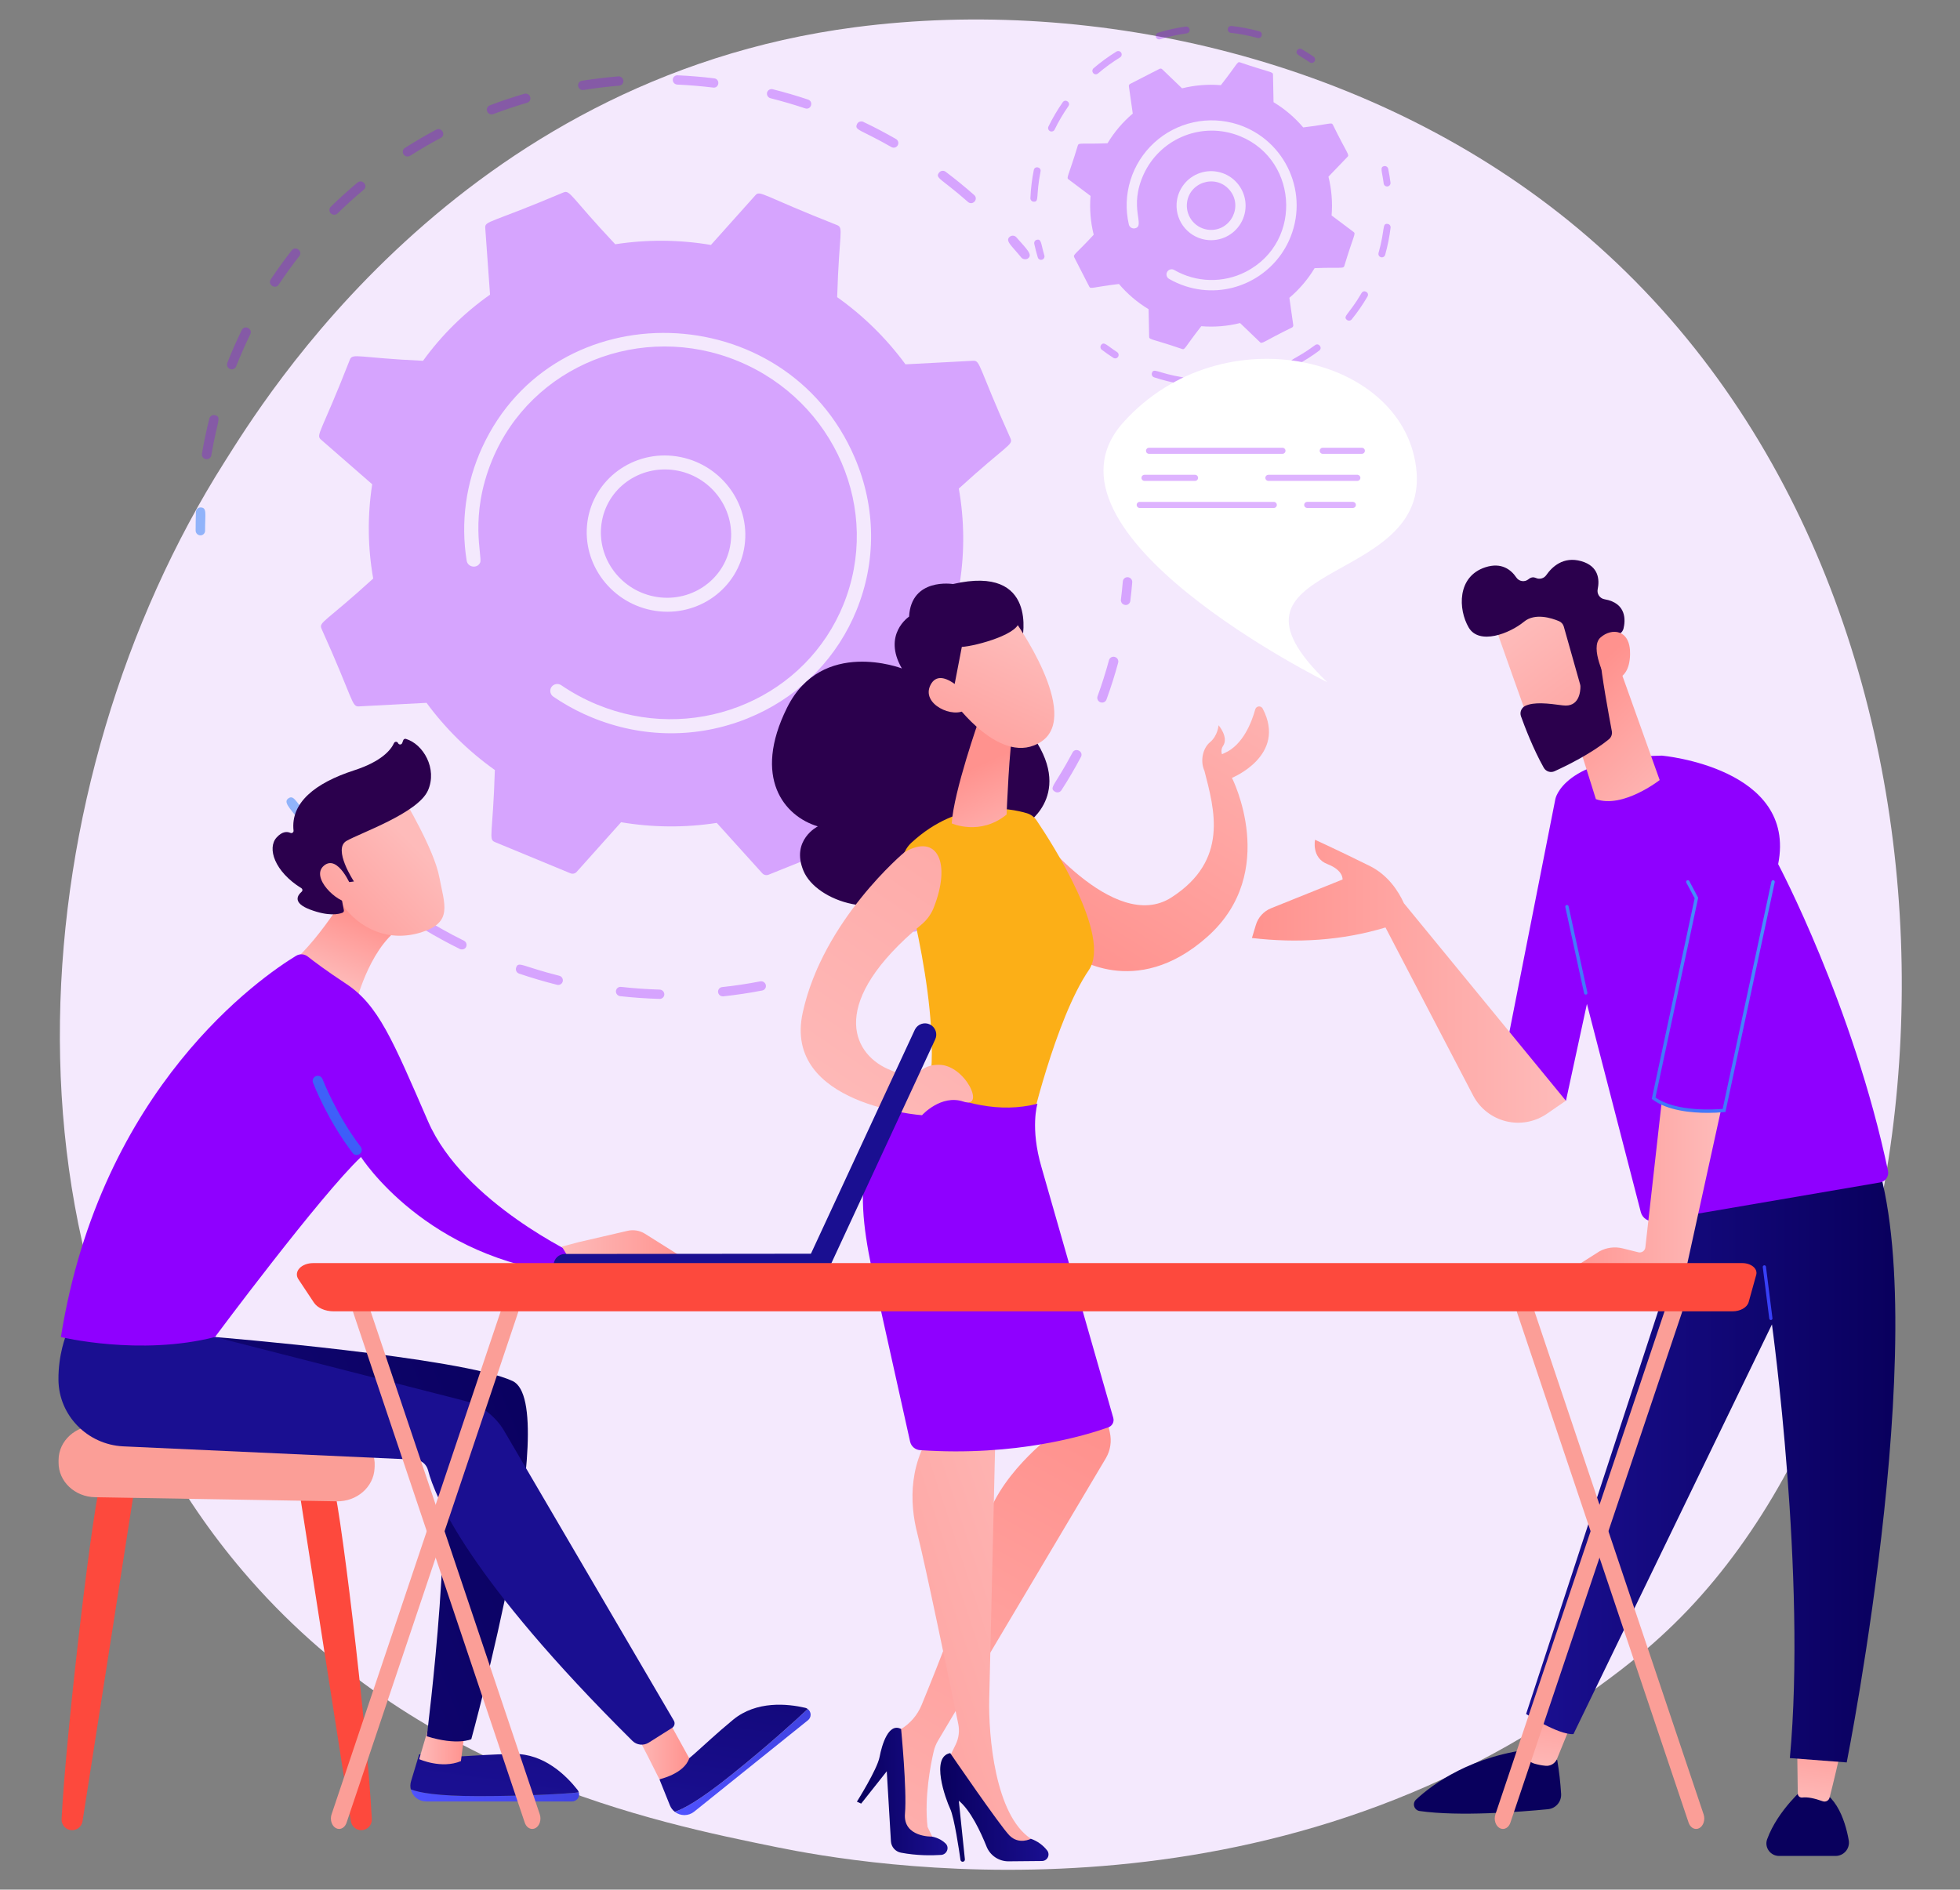 <?xml version="1.0" encoding="UTF-8"?> <svg xmlns="http://www.w3.org/2000/svg" width="503" height="485" viewBox="0 0 503 485" fill="none"><rect x="0" y="0" width="503" height="485" fill="#808080" stroke="none"/> <path d="M433.273 413.107C423.566 423.324 414.382 429.915 407.126 435.121C321.831 496.321 220.899 478.482 199.454 474.125C167.778 467.692 106.551 455.256 62.287 403.2C-4.682 324.445 5.733 200.368 57.685 118.462C67.187 103.48 117.379 20.327 219.394 6.993C281.131 -1.077 353.097 15.2 405.215 58.861C514.611 150.514 506.822 335.669 433.273 413.107Z" fill="#F4E9FD"></path> <path d="M50.921 137.289C50.709 137.193 50.529 137.039 50.402 136.844C50.276 136.649 50.207 136.422 50.206 136.19C50.206 134.595 50.226 132.974 50.287 131.37C50.294 131.212 50.332 131.058 50.399 130.916C50.466 130.773 50.561 130.646 50.678 130.541C50.795 130.436 50.932 130.355 51.081 130.304C51.229 130.252 51.387 130.231 51.544 130.241C53.167 130.319 52.613 131.906 52.63 136.223C52.63 136.381 52.599 136.537 52.537 136.682C52.475 136.828 52.385 136.959 52.272 137.069C52.159 137.179 52.025 137.265 51.877 137.322C51.73 137.379 51.573 137.406 51.415 137.402C51.245 137.398 51.076 137.359 50.921 137.289Z" fill="#91B3FA"></path> <path d="M51.829 116.441C52.349 113.417 52.981 110.38 53.738 107.415C53.778 107.262 53.848 107.119 53.944 106.994C54.039 106.869 54.159 106.764 54.296 106.685C54.432 106.607 54.583 106.556 54.739 106.536C54.896 106.516 55.055 106.528 55.207 106.57C56.975 107.043 55.727 107.972 54.226 116.879C54.198 117.033 54.14 117.181 54.056 117.313C53.971 117.444 53.86 117.558 53.731 117.647C53.602 117.736 53.457 117.799 53.303 117.832C53.15 117.864 52.991 117.866 52.837 117.837C52.679 117.812 52.528 117.756 52.391 117.672C52.255 117.588 52.137 117.478 52.043 117.349C51.949 117.219 51.882 117.072 51.845 116.916C51.809 116.761 51.803 116.599 51.829 116.441ZM58.329 93.153C59.459 90.291 60.725 87.425 62.047 84.719C62.758 83.267 64.919 84.396 64.235 85.786C62.919 88.48 61.697 91.251 60.589 94.052C60.464 94.342 60.23 94.572 59.938 94.693C59.646 94.814 59.318 94.816 59.025 94.698C58.731 94.582 58.494 94.355 58.365 94.066C58.236 93.778 58.224 93.45 58.333 93.153H58.329ZM69.484 71.724C71.173 69.172 72.989 66.655 74.881 64.243C75.856 63.001 77.779 64.487 76.809 65.725C74.955 68.088 73.178 70.554 71.522 73.054C70.654 74.368 68.616 73.035 69.484 71.724ZM84.905 54.753C84.792 54.643 84.702 54.513 84.64 54.368C84.578 54.223 84.546 54.068 84.545 53.91C84.544 53.753 84.575 53.597 84.635 53.452C84.695 53.306 84.783 53.175 84.895 53.064C87.085 50.915 89.396 48.827 91.757 46.855C92.972 45.841 94.556 47.676 93.343 48.688C91.029 50.62 88.767 52.668 86.62 54.772C86.389 54.994 86.079 55.116 85.759 55.112C85.438 55.109 85.132 54.98 84.905 54.753ZM103.571 39.618C103.483 39.487 103.422 39.341 103.392 39.187C103.362 39.032 103.363 38.874 103.395 38.72C103.428 38.566 103.491 38.42 103.58 38.291C103.67 38.162 103.785 38.053 103.918 37.969C106.522 36.311 109.216 34.737 111.939 33.282C113.342 32.539 114.522 34.643 113.12 35.389C110.452 36.809 107.806 38.351 105.26 39.974C104.988 40.148 104.658 40.208 104.342 40.142C104.026 40.075 103.749 39.887 103.571 39.618ZM125.653 29.243C125.367 29.114 125.143 28.88 125.026 28.59C124.966 28.445 124.936 28.289 124.938 28.132C124.939 27.975 124.972 27.82 125.035 27.676C125.098 27.532 125.189 27.402 125.302 27.294C125.416 27.186 125.551 27.102 125.698 27.047C128.595 25.948 131.57 24.95 134.54 24.08C134.849 23.991 135.181 24.025 135.465 24.175C135.749 24.326 135.963 24.581 136.062 24.887C136.11 25.037 136.127 25.194 136.113 25.351C136.099 25.507 136.053 25.659 135.979 25.797C135.905 25.936 135.804 26.058 135.682 26.156C135.56 26.255 135.42 26.328 135.269 26.372C132.358 27.224 129.442 28.203 126.602 29.279C126.449 29.336 126.287 29.363 126.124 29.356C125.961 29.35 125.8 29.311 125.653 29.243ZM149.067 22.994C148.888 22.913 148.732 22.79 148.611 22.635C148.49 22.48 148.408 22.298 148.373 22.105C148.345 21.95 148.347 21.792 148.381 21.638C148.415 21.485 148.48 21.34 148.571 21.212C148.662 21.084 148.778 20.976 148.912 20.894C149.046 20.811 149.195 20.757 149.35 20.733C152.419 20.242 155.547 19.866 158.649 19.61C158.969 19.583 159.287 19.682 159.535 19.886C159.784 20.09 159.942 20.383 159.977 20.702C159.993 20.859 159.977 21.017 159.93 21.166C159.883 21.317 159.807 21.456 159.706 21.576C159.605 21.696 159.48 21.794 159.34 21.866C159.2 21.937 159.047 21.979 158.891 21.99C155.853 22.24 152.787 22.61 149.781 23.093C149.539 23.133 149.291 23.1 149.067 22.999V22.994ZM172.651 20.466C172.656 20.309 172.693 20.154 172.758 20.011C172.824 19.869 172.918 19.74 173.034 19.634C173.15 19.528 173.286 19.446 173.434 19.393C173.583 19.34 173.74 19.317 173.897 19.326C177.011 19.465 180.163 19.727 183.271 20.107C184.869 20.306 184.604 22.671 183.012 22.476C179.971 22.105 176.883 21.848 173.831 21.713C173.511 21.701 173.209 21.564 172.988 21.332C172.767 21.101 172.646 20.791 172.651 20.471V20.466ZM248.394 51.814C241.534 45.761 239.889 45.738 240.998 44.305C241.196 44.052 241.485 43.888 241.803 43.848C242.121 43.808 242.442 43.896 242.696 44.091C245.193 45.973 247.65 47.976 249.995 50.045C251.2 51.113 249.603 52.881 248.394 51.819V51.814ZM196.85 23.775C196.888 23.621 196.956 23.477 197.05 23.35C197.144 23.223 197.262 23.116 197.398 23.035C197.534 22.954 197.685 22.901 197.841 22.879C197.998 22.857 198.157 22.866 198.31 22.907C201.341 23.669 204.385 24.558 207.355 25.55C208.883 26.061 208.138 28.328 206.613 27.807C203.701 26.835 200.711 25.962 197.749 25.215C197.441 25.14 197.174 24.948 197.006 24.678C196.838 24.409 196.782 24.085 196.85 23.775ZM228.725 37.724C220.798 33.174 219.178 33.469 219.951 31.836C220.445 30.794 221.709 31.291 221.563 31.286C224.396 32.636 227.208 34.11 229.918 35.664C230.058 35.739 230.181 35.843 230.281 35.967C230.38 36.091 230.453 36.234 230.496 36.387C230.54 36.541 230.552 36.701 230.532 36.859C230.512 37.017 230.461 37.169 230.381 37.307C230.301 37.445 230.195 37.565 230.068 37.661C229.941 37.757 229.796 37.826 229.641 37.865C229.487 37.904 229.326 37.911 229.169 37.887C229.012 37.863 228.861 37.807 228.725 37.724Z" fill="#8F00FF" fill-opacity="0.3"></path> <path d="M262.118 66.122C259.547 62.955 257.893 61.826 259.129 60.774C259.375 60.569 259.693 60.468 260.013 60.494C260.333 60.519 260.63 60.669 260.84 60.911C263.632 64.079 265.052 65.366 263.823 66.326C263.46 66.622 262.545 66.64 262.118 66.122Z" fill="#8F00FF" fill-opacity="0.3"></path> <path d="M288.369 155.164C288.135 155.058 287.94 154.88 287.814 154.656C287.687 154.432 287.635 154.174 287.664 153.918C287.861 152.356 288.024 150.78 288.154 149.223C288.168 149.066 288.213 148.913 288.286 148.774C288.36 148.635 288.461 148.512 288.582 148.412C288.704 148.313 288.844 148.238 288.995 148.193C289.146 148.149 289.305 148.134 289.461 148.152C289.78 148.182 290.075 148.335 290.282 148.579C290.489 148.824 290.593 149.139 290.57 149.459C290.438 151.049 290.27 152.66 290.072 154.25C290.052 154.406 290 154.556 289.921 154.692C289.842 154.828 289.736 154.947 289.61 155.042C289.485 155.137 289.341 155.205 289.189 155.244C289.036 155.283 288.877 155.29 288.722 155.267C288.6 155.25 288.481 155.216 288.369 155.164Z" fill="#8F00FF" fill-opacity="0.3"></path> <path d="M117.996 243.563C114.97 242.068 111.972 240.438 109.086 238.702C108.949 238.623 108.83 238.517 108.735 238.391C108.64 238.265 108.57 238.122 108.531 237.969C108.491 237.816 108.482 237.657 108.504 237.501C108.527 237.345 108.58 237.194 108.66 237.059C109.624 235.477 110.2 237.059 119.051 241.44C119.194 241.508 119.321 241.603 119.427 241.721C119.533 241.838 119.614 241.976 119.666 242.125C119.718 242.274 119.741 242.432 119.732 242.589C119.723 242.747 119.682 242.902 119.614 243.044C119.105 244.064 117.85 243.556 117.996 243.563ZM132.45 248.366C133.037 246.613 133.999 248.052 143.516 250.438C143.827 250.514 144.096 250.708 144.264 250.98C144.433 251.252 144.487 251.58 144.415 251.891C144.378 252.045 144.31 252.189 144.216 252.316C144.122 252.443 144.004 252.55 143.868 252.631C143.732 252.711 143.582 252.764 143.426 252.786C143.269 252.809 143.11 252.799 142.957 252.759C139.699 251.943 136.425 250.978 133.226 249.893C132.921 249.793 132.668 249.576 132.523 249.29C132.378 249.003 132.351 248.671 132.45 248.366ZM95.56 229.272C92.935 227.166 90.366 224.932 87.922 222.608C87.807 222.501 87.714 222.371 87.649 222.228C87.584 222.085 87.548 221.93 87.543 221.772C87.539 221.615 87.566 221.458 87.623 221.311C87.68 221.164 87.766 221.03 87.875 220.917C89.172 219.587 89.379 221.264 97.075 227.428C97.199 227.525 97.302 227.646 97.379 227.784C97.456 227.921 97.505 228.072 97.523 228.229C97.54 228.385 97.527 228.544 97.484 228.695C97.44 228.846 97.367 228.987 97.268 229.11C97.063 229.358 96.767 229.513 96.447 229.544C96.127 229.574 95.808 229.476 95.56 229.272ZM158.778 255.566C158.548 255.462 158.356 255.29 158.229 255.072C158.102 254.854 158.045 254.602 158.068 254.351C158.084 254.195 158.132 254.043 158.207 253.905C158.283 253.767 158.385 253.645 158.508 253.547C158.632 253.45 158.773 253.377 158.924 253.334C159.076 253.292 159.234 253.28 159.391 253.299C162.671 253.665 165.999 253.898 169.285 253.993C169.606 254.001 169.911 254.134 170.135 254.364C170.359 254.593 170.484 254.902 170.484 255.222C170.482 255.38 170.448 255.535 170.385 255.679C170.322 255.823 170.23 255.952 170.116 256.06C170.002 256.168 169.867 256.253 169.72 256.308C169.573 256.363 169.416 256.388 169.259 256.382C165.907 256.288 162.51 256.052 159.161 255.679C159.028 255.662 158.899 255.624 158.778 255.566ZM184.989 255.618C184.8 255.533 184.635 255.401 184.512 255.234C184.388 255.067 184.309 254.871 184.283 254.665C184.263 254.51 184.274 254.351 184.317 254.2C184.359 254.049 184.432 253.908 184.53 253.785C184.627 253.663 184.749 253.561 184.887 253.486C185.025 253.411 185.177 253.365 185.333 253.349C188.593 253.002 191.879 252.504 195.099 251.881C195.414 251.82 195.741 251.885 196.01 252.061C196.278 252.238 196.468 252.512 196.538 252.825C196.571 252.979 196.573 253.137 196.544 253.291C196.515 253.446 196.455 253.592 196.368 253.723C196.281 253.854 196.169 253.965 196.038 254.052C195.907 254.138 195.76 254.198 195.606 254.226C192.32 254.861 188.966 255.365 185.638 255.724C185.417 255.747 185.194 255.711 184.993 255.618H184.989ZM210.482 250.001C210.334 249.933 210.201 249.837 210.091 249.718C209.981 249.599 209.895 249.459 209.839 249.307C209.785 249.159 209.761 249.003 209.768 248.846C209.776 248.689 209.815 248.535 209.883 248.394C209.951 248.252 210.046 248.126 210.164 248.022C210.282 247.918 210.42 247.839 210.569 247.79C213.662 246.748 216.748 245.552 219.741 244.252C220.036 244.126 220.369 244.119 220.669 244.234C220.969 244.349 221.212 244.575 221.348 244.866C221.415 245.009 221.452 245.163 221.459 245.32C221.465 245.477 221.439 245.633 221.383 245.78C221.328 245.927 221.243 246.061 221.134 246.175C221.026 246.288 220.895 246.379 220.751 246.441C217.698 247.767 214.549 248.982 211.391 250.051C211.094 250.15 210.77 250.132 210.485 250.001H210.482ZM234.032 239.02C233.818 238.921 233.637 238.763 233.511 238.564C233.425 238.432 233.367 238.284 233.339 238.13C233.311 237.975 233.315 237.817 233.35 237.663C233.385 237.51 233.45 237.366 233.542 237.238C233.634 237.111 233.75 237.003 233.884 236.921C236.662 235.231 239.399 233.403 242.02 231.486C242.281 231.299 242.605 231.222 242.923 231.27C243.24 231.318 243.526 231.489 243.72 231.745C243.816 231.869 243.887 232.011 243.928 232.163C243.968 232.314 243.978 232.473 243.956 232.628C243.935 232.784 243.882 232.934 243.801 233.068C243.721 233.203 243.614 233.32 243.487 233.413C240.812 235.37 238.019 237.232 235.185 238.968C235.012 239.071 234.817 239.13 234.617 239.139C234.416 239.148 234.216 239.107 234.035 239.02H234.032ZM254.144 222.95C252.81 221.616 254.499 221.488 260.839 214.178C261.87 212.986 263.727 214.555 262.693 215.741C260.532 218.235 258.231 220.667 255.859 222.97C255.627 223.191 255.318 223.312 254.999 223.308C254.679 223.304 254.373 223.176 254.147 222.95H254.144ZM270.714 203.183C269.12 202.168 270.724 201.685 275.253 193.143C275.988 191.755 278.147 192.885 277.407 194.279C275.863 197.193 274.172 200.073 272.386 202.838C272.208 203.103 271.934 203.287 271.622 203.352C271.31 203.417 270.985 203.356 270.717 203.183H270.714ZM282.309 180.209C282.035 180.084 281.816 179.861 281.697 179.583C281.578 179.306 281.567 178.994 281.665 178.708C282.776 175.66 283.766 172.539 284.604 169.435C284.647 169.283 284.719 169.141 284.817 169.018C284.915 168.894 285.037 168.791 285.175 168.714C285.313 168.638 285.465 168.589 285.621 168.572C285.778 168.554 285.937 168.568 286.088 168.612C286.398 168.694 286.664 168.895 286.826 169.171C286.989 169.448 287.036 169.777 286.956 170.088C286.099 173.256 285.09 176.439 283.957 179.55C283.901 179.697 283.817 179.832 283.708 179.947C283.6 180.062 283.471 180.154 283.327 180.219C283.183 180.283 283.028 180.319 282.87 180.323C282.713 180.327 282.556 180.301 282.408 180.244L282.309 180.209Z" fill="#8F00FF" fill-opacity="0.3"></path> <path d="M76.729 210.455C74.086 207.157 72.737 205.817 74.002 204.914C75.327 203.975 75.912 205.619 78.621 208.993C78.721 209.115 78.796 209.255 78.841 209.406C78.885 209.557 78.899 209.715 78.882 209.871C78.864 210.028 78.816 210.179 78.739 210.316C78.662 210.453 78.558 210.574 78.434 210.67C78.178 210.863 77.856 210.949 77.538 210.908C77.22 210.868 76.93 210.706 76.729 210.455Z" fill="#91B3FA"></path> <path d="M92.106 181.305L109.464 180.392C114.349 187.039 120.268 192.86 126.996 197.634C126.493 214.275 125.278 215.407 127.01 216.124L146.375 224.135C146.648 224.25 146.95 224.277 147.239 224.214C147.528 224.15 147.79 223.998 147.989 223.779L159.389 211.035C167.513 212.407 175.805 212.466 183.948 211.208L195.616 224.128C195.815 224.349 196.077 224.504 196.367 224.572C196.657 224.64 196.96 224.618 197.237 224.508L216.448 216.773C216.722 216.665 216.954 216.472 217.11 216.222C217.267 215.972 217.339 215.678 217.316 215.385L216.087 198.262C222.719 193.593 228.531 187.856 233.286 181.284L250.656 182.449C250.948 182.469 251.239 182.397 251.488 182.244C251.737 182.09 251.932 181.863 252.045 181.593L259.841 162.649C259.951 162.376 259.972 162.075 259.903 161.789C259.833 161.502 259.675 161.245 259.452 161.053L246.317 149.596C247.566 141.571 247.48 133.395 246.061 125.398C258.438 114.115 260.058 114.226 259.332 112.534C250.979 93.981 251.635 92.499 249.734 92.598L232.376 93.511C227.49 86.863 221.571 81.042 214.844 76.267C215.347 59.636 216.562 58.495 214.83 57.778C195.453 50.14 195.076 48.752 193.851 50.123L182.451 62.868C174.327 61.494 166.034 61.436 157.891 62.694C146.373 50.453 146.335 48.696 144.603 49.394C125.732 57.379 124.399 56.655 124.531 58.505L125.76 75.626C119.127 80.296 113.315 86.034 108.561 92.606C91.956 91.834 90.508 90.568 89.793 92.297C82.418 111.176 80.966 111.598 82.386 112.838L95.522 124.294C94.272 132.319 94.358 140.495 95.777 148.492C83.442 159.728 81.777 159.653 82.506 161.356C90.861 179.921 90.205 181.404 92.106 181.305Z" fill="#8F00FF" fill-opacity="0.3"></path> <path d="M150.755 133.904C152.27 122.968 162.558 115.452 173.668 117.136C184.777 118.819 192.604 129.08 191.089 140.009C189.573 150.938 179.294 158.461 168.176 156.777C157.052 155.093 149.241 144.831 150.755 133.904ZM173.18 120.679C164.154 119.311 155.622 125.338 154.36 134.449C153.115 143.425 159.533 151.856 168.667 153.234C177.801 154.613 186.244 148.44 187.487 139.464C188.73 130.488 182.297 122.057 173.18 120.679Z" fill="#F4E9FD"></path> <path d="M149.864 183.259C147.128 182.001 144.503 180.514 142.016 178.816C141.664 178.58 141.406 178.226 141.288 177.818C141.171 177.41 141.202 176.974 141.376 176.587C141.419 176.493 141.47 176.404 141.529 176.32C141.808 175.93 142.229 175.665 142.702 175.583C143.174 175.501 143.66 175.609 144.054 175.882C146.92 177.837 149.981 179.491 153.187 180.817C177.403 190.835 204.951 180.239 215.576 157.182C215.847 156.593 216.108 155.996 216.358 155.39C226.413 130.948 214.24 102.968 189.452 92.7C164.692 82.459 136.323 93.754 126.281 118.127C120.311 132.639 123.903 142.913 123.217 144.402C122.476 146.012 120.044 145.645 119.761 143.89C118.175 134.014 119.564 123.889 123.754 114.806C142.365 74.422 201.592 76.074 219.345 117.433C224.808 130.16 224.95 144.137 219.744 156.786C219.476 157.44 219.194 158.087 218.899 158.728C213.504 170.44 203.946 179.513 191.783 184.409C178.959 189.571 164.773 189.467 151.841 184.119C151.168 183.844 150.512 183.558 149.864 183.259Z" fill="#F4E9FD"></path> <path d="M287.158 72.887C289.325 75.446 291.896 77.633 294.768 79.364L294.91 86.439C294.926 87.224 295.604 86.92 303.397 89.588C304.119 89.82 304.039 89.145 308.288 83.724C311.63 83.997 314.994 83.724 318.249 82.915L323.355 87.821C323.923 88.364 324.182 87.675 331.582 84.047C331.689 83.992 331.777 83.904 331.833 83.796C331.889 83.689 331.91 83.566 331.892 83.446L330.896 76.437C333.453 74.268 335.64 71.697 337.371 68.825C344.128 68.549 344.75 69.016 344.988 68.28C347.428 60.231 348.001 60.012 347.39 59.554L341.731 55.305C342.005 51.963 341.732 48.598 340.922 45.344L345.828 40.238C346.371 39.67 345.682 39.411 342.054 32.01C341.707 31.338 341.318 31.864 334.444 32.704C332.277 30.146 329.706 27.958 326.834 26.227L326.692 19.147C326.676 18.362 325.997 18.666 318.205 15.998C317.486 15.767 317.584 16.413 313.313 21.862C309.971 21.588 306.607 21.862 303.353 22.671L298.246 17.765C298.159 17.681 298.048 17.627 297.928 17.61C297.808 17.592 297.686 17.613 297.578 17.668L290.018 21.541C289.911 21.596 289.823 21.683 289.767 21.791C289.712 21.898 289.691 22.02 289.708 22.14L290.706 29.149C288.147 31.319 285.96 33.892 284.229 36.766C277.472 37.042 276.85 36.575 276.614 37.311C274.174 45.357 273.599 45.579 274.212 46.037L279.869 50.286C279.596 53.629 279.87 56.993 280.68 60.247C276.095 65.22 275.323 65.331 275.675 66.02L279.548 73.58C279.893 74.25 280.318 73.715 287.158 72.887Z" fill="#8F00FF" fill-opacity="0.3"></path> <path d="M301.957 52.215C302.071 50.466 302.701 48.79 303.767 47.399C304.833 46.008 306.287 44.964 307.946 44.4C309.606 43.835 311.395 43.775 313.088 44.228C314.781 44.68 316.302 45.625 317.459 46.942C318.615 48.259 319.355 49.889 319.585 51.626C319.815 53.364 319.525 55.13 318.751 56.703C317.977 58.275 316.754 59.583 315.236 60.46C313.719 61.338 311.976 61.745 310.227 61.632C307.883 61.477 305.695 60.399 304.145 58.633C302.595 56.868 301.808 54.56 301.957 52.215ZM304.592 52.389C304.488 54.034 305.041 55.654 306.129 56.893C307.217 58.132 308.752 58.889 310.397 58.999C315.895 59.346 319.121 52.84 315.474 48.686C311.827 44.532 304.952 46.858 304.592 52.389Z" fill="#F4E9FD"></path> <path d="M266.321 66.051C265.973 64.911 265.68 63.741 265.428 62.58C265.38 62.352 265.425 62.115 265.551 61.92C265.678 61.724 265.876 61.587 266.104 61.538C267.301 61.281 267.129 62.618 268.013 65.558C268.08 65.782 268.055 66.023 267.944 66.229C267.833 66.434 267.645 66.587 267.421 66.654C267.197 66.72 266.956 66.696 266.751 66.585C266.545 66.474 266.392 66.285 266.326 66.062L266.321 66.051Z" fill="#8F00FF" fill-opacity="0.3"></path> <path d="M264.437 50.845C264.54 48.426 264.83 46.019 265.305 43.645C265.534 42.499 267.26 42.852 267.041 43.992C265.781 50.297 266.765 51.828 265.293 51.765C265.176 51.762 265.061 51.735 264.954 51.687C264.848 51.639 264.752 51.57 264.672 51.484C264.593 51.399 264.531 51.298 264.491 51.188C264.45 51.079 264.432 50.962 264.437 50.845ZM269.471 33.66C269.367 33.61 269.274 33.539 269.197 33.453C269.121 33.366 269.062 33.265 269.024 33.156C268.986 33.047 268.971 32.931 268.978 32.816C268.985 32.7 269.014 32.587 269.065 32.483C270.126 30.308 271.356 28.219 272.741 26.234C273.41 25.281 274.852 26.288 274.186 27.245C272.851 29.154 271.669 31.165 270.65 33.259C270.266 34.026 269.357 33.664 269.462 33.666L269.471 33.66ZM280.85 18.984C280.716 18.922 280.599 18.827 280.512 18.709C280.424 18.59 280.367 18.451 280.347 18.305C280.326 18.159 280.343 18.01 280.395 17.872C280.447 17.734 280.533 17.611 280.645 17.515C282.484 15.941 284.443 14.513 286.505 13.243C286.603 13.18 286.713 13.137 286.829 13.116C286.944 13.096 287.062 13.099 287.176 13.125C287.29 13.151 287.398 13.199 287.493 13.267C287.589 13.335 287.669 13.422 287.731 13.521C287.792 13.621 287.833 13.732 287.851 13.847C287.869 13.963 287.864 14.081 287.836 14.195C287.808 14.308 287.757 14.415 287.687 14.509C287.617 14.603 287.529 14.682 287.428 14.741C285.445 15.964 283.56 17.338 281.79 18.854C281.662 18.965 281.504 19.037 281.336 19.061C281.167 19.085 280.995 19.06 280.841 18.989L280.85 18.984ZM297.104 10.034C296.942 9.959 296.807 9.836 296.717 9.683C296.626 9.529 296.584 9.352 296.596 9.174C296.608 8.997 296.674 8.827 296.784 8.687C296.895 8.547 297.045 8.444 297.215 8.392C299.531 7.683 301.898 7.157 304.296 6.819C304.41 6.803 304.527 6.809 304.639 6.838C304.751 6.867 304.856 6.918 304.948 6.988C305.041 7.057 305.118 7.145 305.177 7.244C305.236 7.344 305.274 7.454 305.29 7.569C305.306 7.683 305.3 7.8 305.271 7.912C305.242 8.024 305.191 8.129 305.121 8.221C305.052 8.314 304.965 8.391 304.865 8.45C304.765 8.509 304.655 8.547 304.54 8.563C302.234 8.888 299.957 9.393 297.731 10.075C297.524 10.139 297.301 10.124 297.104 10.034ZM315.086 7.442C315.112 7.21 315.23 6.998 315.412 6.853C315.595 6.707 315.828 6.64 316.06 6.666C318.464 6.939 320.844 7.398 323.177 8.041C324.296 8.343 323.834 10.047 322.708 9.739C320.462 9.12 318.171 8.678 315.856 8.416C315.627 8.388 315.417 8.271 315.273 8.09C315.129 7.909 315.062 7.679 315.086 7.449V7.442Z" fill="#8F00FF" fill-opacity="0.3"></path> <path d="M336.109 15.989C333.449 14.158 332.278 13.969 332.873 12.94C332.93 12.838 333.006 12.749 333.098 12.678C333.19 12.607 333.295 12.555 333.408 12.525C333.52 12.495 333.637 12.488 333.752 12.505C333.867 12.521 333.978 12.56 334.078 12.62C335.104 13.216 336.123 13.861 337.108 14.54C337.204 14.606 337.285 14.689 337.348 14.786C337.411 14.883 337.454 14.992 337.474 15.106C337.495 15.22 337.494 15.336 337.469 15.449C337.445 15.562 337.399 15.669 337.333 15.765C337.268 15.86 337.184 15.941 337.087 16.004C336.99 16.067 336.881 16.11 336.767 16.131C336.654 16.151 336.537 16.15 336.424 16.125C336.311 16.101 336.204 16.055 336.109 15.989Z" fill="#8F00FF" fill-opacity="0.3"></path> <path d="M355.1 47.091C354.689 43.876 354.049 42.886 355.213 42.645C355.326 42.621 355.443 42.62 355.557 42.642C355.67 42.663 355.779 42.707 355.875 42.77C355.972 42.834 356.055 42.916 356.121 43.011C356.186 43.107 356.231 43.214 356.255 43.327C356.496 44.49 356.696 45.681 356.847 46.868C356.876 47.1 356.812 47.334 356.67 47.518C356.527 47.703 356.316 47.823 356.085 47.853C355.853 47.882 355.619 47.818 355.435 47.675C355.25 47.532 355.13 47.322 355.1 47.091Z" fill="#8F00FF" fill-opacity="0.3"></path> <path d="M295.62 95.731C296.078 94.342 297.12 95.772 303.395 96.819C304.54 97.008 304.263 98.749 303.103 98.555C300.755 98.162 298.44 97.589 296.179 96.842C296.069 96.806 295.968 96.748 295.88 96.673C295.793 96.597 295.721 96.505 295.669 96.402C295.617 96.299 295.586 96.187 295.578 96.071C295.569 95.956 295.584 95.84 295.62 95.731ZM313.716 98.236C313.707 98.12 313.72 98.004 313.755 97.894C313.791 97.784 313.847 97.682 313.922 97.594C313.997 97.506 314.088 97.433 314.191 97.38C314.294 97.328 314.406 97.296 314.522 97.286C320.915 96.765 322.012 95.42 322.357 96.847C322.384 96.959 322.389 97.076 322.371 97.19C322.353 97.304 322.313 97.414 322.253 97.513C322.192 97.611 322.113 97.697 322.02 97.765C321.926 97.833 321.82 97.882 321.708 97.909C319.393 98.468 317.039 98.846 314.666 99.041C314.433 99.059 314.204 98.985 314.026 98.834C313.849 98.683 313.739 98.468 313.72 98.236H313.716ZM331.337 93.439C330.642 92.144 332.378 92.398 337.497 88.579C338.431 87.885 339.487 89.293 338.551 89.99C336.643 91.415 334.629 92.692 332.526 93.809C332.32 93.917 332.079 93.939 331.856 93.87C331.634 93.8 331.448 93.646 331.34 93.439H331.337ZM345.656 82.099C344.514 81.174 346.216 80.723 349.423 75.213C350.008 74.206 351.532 75.09 350.945 76.098C349.747 78.156 348.393 80.119 346.895 81.969C346.748 82.149 346.536 82.264 346.304 82.289C346.072 82.313 345.841 82.245 345.659 82.099H345.656ZM353.771 64.961C355.507 58.794 354.639 57.287 356.102 57.466C356.217 57.48 356.328 57.516 356.429 57.572C356.53 57.629 356.619 57.705 356.69 57.797C356.762 57.888 356.814 57.992 356.845 58.103C356.876 58.215 356.885 58.332 356.871 58.447C356.581 60.81 356.112 63.148 355.467 65.44C355.396 65.657 355.245 65.838 355.044 65.945C354.843 66.053 354.608 66.078 354.388 66.016C354.169 65.954 353.982 65.81 353.867 65.613C353.752 65.416 353.717 65.183 353.771 64.961Z" fill="#8F00FF" fill-opacity="0.3"></path> <path d="M285.701 91.829C284.698 91.183 283.71 90.49 282.763 89.772C282.67 89.702 282.592 89.615 282.533 89.515C282.474 89.416 282.436 89.305 282.42 89.191C282.403 89.076 282.41 88.959 282.439 88.847C282.468 88.735 282.519 88.63 282.589 88.537C283.33 87.562 284.066 88.685 286.649 90.35C286.75 90.411 286.837 90.491 286.907 90.586C286.976 90.682 287.025 90.79 287.052 90.905C287.078 91.019 287.082 91.138 287.061 91.254C287.041 91.37 286.998 91.481 286.934 91.58C286.87 91.679 286.787 91.764 286.69 91.831C286.593 91.897 286.483 91.943 286.368 91.966C286.252 91.989 286.133 91.989 286.018 91.966C285.903 91.942 285.793 91.895 285.696 91.829H285.701Z" fill="#8F00FF" fill-opacity="0.3"></path> <path d="M300.058 71.601C299.904 71.518 299.767 71.406 299.656 71.27C299.545 71.135 299.463 70.978 299.413 70.81C299.363 70.642 299.347 70.466 299.366 70.292C299.385 70.118 299.438 69.949 299.523 69.796C299.608 69.642 299.722 69.507 299.86 69.399C299.997 69.29 300.155 69.21 300.323 69.162C300.492 69.115 300.668 69.102 300.842 69.124C301.016 69.145 301.184 69.201 301.336 69.289C304.114 70.893 307.249 71.778 310.456 71.86C313.663 71.943 316.839 71.222 319.696 69.763C334.827 62.008 333.04 39.672 316.839 34.45C312.378 33.016 307.546 33.263 303.254 35.144C298.962 37.025 295.506 40.41 293.537 44.662C289.508 53.406 294.058 57.955 291.28 58.601C291.111 58.64 290.936 58.645 290.765 58.617C290.594 58.588 290.43 58.526 290.283 58.434C290.136 58.343 290.008 58.223 289.907 58.081C289.806 57.94 289.735 57.781 289.695 57.611C288.828 53.853 288.973 49.932 290.115 46.248C291.256 42.564 293.354 39.248 296.195 36.638C299.035 34.029 302.517 32.219 306.284 31.393C310.052 30.567 313.971 30.755 317.643 31.937C329.979 35.913 336.275 49.861 330.743 61.868C326.282 71.552 315.06 76.945 304.25 73.458C302.792 72.987 301.387 72.365 300.058 71.601Z" fill="#F4E9FD"></path> <path d="M324.048 181.867C323.952 181.683 323.804 181.532 323.621 181.434C323.438 181.336 323.23 181.295 323.024 181.317C322.818 181.339 322.623 181.423 322.465 181.557C322.307 181.691 322.193 181.87 322.139 182.07C321.213 185.4 318.976 191.208 314.28 193.27C314.043 193.374 313.819 193.478 313.603 193.584C313.477 193.227 313.438 192.845 313.489 192.469C313.54 192.093 313.68 191.736 313.897 191.425C315.357 189.192 312.722 186.146 312.722 186.146C312.722 186.146 312.548 188.83 310.507 190.519C308.75 191.975 307.903 195.205 309.106 197.872C311.647 207.745 315.454 220.802 300.628 230.341C285.802 239.879 264.923 212.338 264.923 212.338L275.286 245.189C275.286 245.189 291.282 256.993 309.885 240.395C328.488 223.797 316.159 199.647 316.159 199.647C316.159 199.647 330.353 193.923 324.048 181.867Z" fill="url(#paint0_linear_16_19)"></path> <path d="M262.332 164.07C262.332 164.07 266.626 144.802 244.556 149.903C244.556 149.903 233.843 148.153 233.298 158.265C233.298 158.265 226.393 162.814 231.449 171.565C231.449 171.565 210.926 163.639 201.985 181.633C193.043 199.627 201.263 209.519 209.878 212.099C209.878 212.099 202.898 215.603 206.201 223.517C209.504 231.431 226.24 237.012 236.125 227.386C236.125 227.386 264.246 231.103 263.691 211.243C263.691 211.243 276.772 202.795 263.031 186.375C249.29 169.956 262.332 164.07 262.332 164.07Z" fill="#2B004D"></path> <path d="M263.543 208.729C259.108 207.4 246.195 204.945 233.912 216.28C232.889 217.222 232.144 218.427 231.757 219.763C231.371 221.1 231.359 222.516 231.722 223.859C235.02 236.01 243.723 271.886 236.092 287.412C236.092 287.412 249.542 302.238 264.213 290.288C264.213 290.288 270.796 261.596 279.418 249.001C285.371 240.304 269.926 216.346 266.018 210.557C265.429 209.681 264.554 209.035 263.543 208.729Z" fill="#FCAF17"></path> <path d="M251.298 184.599C251.298 184.599 244.739 203.152 244.246 211.331C244.246 211.331 251.495 214.63 258.325 209.064C258.325 209.064 259.042 190.534 260.077 187.215L251.298 184.599Z" fill="url(#paint1_linear_16_19)"></path> <path d="M260.408 159.305C260.408 159.305 277.564 183.311 267.308 190.286C257.053 197.261 244.841 180.197 244.841 180.197C244.841 180.197 240.861 167.057 245.015 162.599C249.169 158.142 260.408 159.305 260.408 159.305Z" fill="url(#paint2_linear_16_19)"></path> <path d="M252.468 153.568C252.468 153.568 260.349 155.435 261.453 159.001C262.557 162.566 250.278 165.873 246.836 166.034L244.058 180.425C244.058 180.425 235.862 166.885 239.109 159.074C242.357 151.262 252.468 153.568 252.468 153.568Z" fill="#2B004D"></path> <path d="M248.167 178.43C248.167 178.43 241.489 170.699 238.833 175.74C236.178 180.78 244.845 184.566 247.844 182.091L248.167 178.43Z" fill="url(#paint3_linear_16_19)"></path> <path d="M281.343 350.531C281.292 351.833 283.58 362.161 284.825 367.676C285.324 369.892 284.976 372.215 283.847 374.187L240.743 446.731C240.223 447.609 239.841 448.561 239.611 449.554C238.821 452.958 237.181 461.302 238.038 468.891L240.269 473.523L230.625 471.334L228.526 445.437L231.256 443.772C233.614 442.334 235.453 440.183 236.504 437.629C240.401 428.161 250.08 404.063 252.574 392.323C255.411 378.974 270.233 368.132 270.233 368.132L267.629 361.977L281.343 350.531Z" fill="url(#paint4_linear_16_19)"></path> <path d="M219.907 462.422C219.907 462.422 225.115 454.166 225.728 450.952C226.34 447.737 228.047 442.062 231.256 443.772C231.256 443.772 232.77 459.384 232.248 465.484C231.725 471.584 239.144 471.386 239.144 471.386C239.144 471.386 241.189 471.674 242.685 473.17C243.727 474.212 242.98 475.996 241.522 476.09C239.092 476.248 235.238 476.288 231.19 475.507C230.502 475.372 229.879 475.012 229.417 474.485C228.955 473.957 228.682 473.291 228.64 472.591L227.575 454.623L221.003 462.917L219.907 462.422Z" fill="url(#paint5_linear_16_19)"></path> <path d="M255.593 362.086C255.593 362.086 254.072 426.978 253.868 436.193C253.663 445.409 255.322 465.835 264.562 471.94L260.542 474.915C260.542 474.915 255.508 470.645 250.609 462.427C245.095 453.194 243.428 451.507 243.428 451.507L245.258 447.761C246.059 446.122 246.293 444.264 245.924 442.477C243.932 432.814 237.271 400.673 235.454 393.75C233.308 385.581 233.155 374.67 240.618 365.536C248.08 356.402 255.593 362.086 255.593 362.086Z" fill="url(#paint6_linear_16_19)"></path> <path d="M247.061 477.845C246.923 477.847 246.789 477.799 246.684 477.71C246.579 477.62 246.51 477.496 246.49 477.359C246.183 475.196 244.904 466.522 243.857 464.276C242.656 461.705 238.738 450.879 243.857 449.96C243.857 449.96 256.588 468.56 259.032 471.068C261.476 473.577 264.56 471.945 264.56 471.945C266.209 472.527 267.658 473.567 268.737 474.943C268.927 475.192 269.044 475.489 269.074 475.8C269.105 476.112 269.048 476.426 268.91 476.707C268.772 476.989 268.559 477.226 268.294 477.392C268.028 477.559 267.722 477.648 267.409 477.651L258.834 477.732C257.618 477.743 256.427 477.386 255.417 476.708C254.408 476.029 253.627 475.062 253.177 473.932C251.668 470.162 249.075 464.632 246.06 462.177L247.622 477.215C247.63 477.294 247.622 477.374 247.598 477.45C247.574 477.526 247.534 477.596 247.481 477.655C247.428 477.714 247.363 477.762 247.29 477.795C247.218 477.827 247.139 477.845 247.06 477.845H247.061Z" fill="url(#paint7_linear_16_19)"></path> <path d="M266.244 283.293C266.244 283.293 264.312 289.452 267.286 299.596L285.701 363.906C285.842 364.393 285.792 364.916 285.56 365.368C285.328 365.82 284.933 366.166 284.455 366.336C278.947 368.313 260.839 373.901 236.12 372.196C235.515 372.157 234.938 371.923 234.476 371.53C234.015 371.136 233.693 370.603 233.56 370.011C231.932 362.68 226.375 337.667 225.228 332.527C220.867 312.941 215.998 291.823 237.415 279.052C247.283 283.272 256.489 285.763 266.244 283.293Z" fill="#8F00FF"></path> <path d="M232.155 218.704C232.155 218.704 211.202 236.116 206.001 259.911C200.801 283.706 236.62 286.233 236.62 286.233C236.62 286.233 241.48 280.804 247.256 282.741C253.031 284.678 247.702 273.265 240.948 273.294C234.193 273.324 237.323 278.665 227.767 274.336C218.46 270.119 212.707 257.08 236.455 237.315C237.84 236.176 238.918 234.708 239.592 233.045C244.204 221.432 240.545 213.822 232.155 218.704Z" fill="url(#paint8_linear_16_19)"></path> <path d="M26.124 379.513C24.279 382.243 16.945 444.071 15.801 466.909C15.783 467.275 15.84 467.64 15.968 467.984C16.096 468.327 16.292 468.64 16.545 468.905C16.797 469.17 17.102 469.38 17.438 469.524C17.775 469.668 18.138 469.741 18.504 469.74C19.15 469.741 19.776 469.51 20.267 469.09C20.758 468.67 21.083 468.088 21.182 467.449L34.597 381.479L26.124 379.513Z" fill="#FD493D"></path> <path d="M85.094 379.513C86.94 382.243 94.275 444.071 95.423 466.906C95.441 467.272 95.384 467.637 95.256 467.98C95.128 468.324 94.931 468.637 94.678 468.902C94.425 469.167 94.121 469.378 93.784 469.521C93.447 469.665 93.085 469.738 92.718 469.737C92.073 469.737 91.449 469.506 90.959 469.087C90.469 468.667 90.145 468.086 90.045 467.449L76.63 381.479L85.094 379.513Z" fill="#FD493D"></path> <path d="M15.03 374.687V375.36C14.987 380.21 19.165 384.191 24.404 384.279L86.414 385.333C91.571 385.421 95.869 381.688 96.119 376.919L96.152 376.303C96.412 371.323 92.184 367.127 86.804 367.03L24.77 365.917C19.446 365.824 15.075 369.764 15.03 374.687Z" fill="#FB9E97"></path> <path d="M122.788 460.992C112.2 460.992 107.513 460.084 105.43 459.256C105.635 460.14 106.133 460.929 106.843 461.494C107.554 462.059 108.435 462.366 109.343 462.367H146.8C147.08 462.367 147.357 462.302 147.608 462.178C147.859 462.054 148.077 461.873 148.247 461.651C148.417 461.428 148.534 461.17 148.587 460.895C148.641 460.62 148.631 460.337 148.557 460.067C144.278 460.41 135.21 460.992 122.788 460.992Z" fill="url(#paint9_linear_16_19)"></path> <path d="M148.548 460.066C148.49 459.835 148.385 459.619 148.241 459.429C145.387 455.784 139.656 450.064 131.86 450.175C120.436 450.335 116.454 451.574 107.579 450.245L105.484 457.188C105.281 457.861 105.259 458.575 105.421 459.259C107.516 460.087 112.201 460.995 122.78 460.995C135.21 460.991 144.278 460.41 148.548 460.066Z" fill="url(#paint10_linear_16_19)"></path> <path d="M110.15 442.765L107.579 451.507C107.579 451.507 113.272 454.099 118.282 452.017L119.265 444.444L110.15 442.765Z" fill="url(#paint11_linear_16_19)"></path> <path d="M187.785 455.487C179.532 462.12 175.313 464.349 173.164 465.019C173.878 465.577 174.76 465.877 175.665 465.87C176.571 465.863 177.448 465.55 178.153 464.981L207.354 441.519C207.572 441.344 207.746 441.122 207.864 440.869C207.982 440.616 208.04 440.339 208.034 440.06C208.028 439.781 207.957 439.507 207.828 439.26C207.698 439.013 207.513 438.798 207.288 438.634C204.174 441.575 197.468 447.707 187.785 455.487Z" fill="url(#paint12_linear_16_19)"></path> <path d="M207.288 438.634C207.098 438.492 206.882 438.389 206.652 438.332C202.157 437.29 194.121 436.445 188.112 441.413C179.309 448.691 176.976 452.147 169.228 456.675L171.922 463.371C172.183 464.021 172.612 464.589 173.164 465.019C175.313 464.349 179.532 462.12 187.786 455.487C197.468 447.707 204.174 441.574 207.288 438.634Z" fill="url(#paint13_linear_16_19)"></path> <path d="M55.165 343.166C55.165 343.166 118.563 348.351 131.561 354.464C144.559 360.578 120.948 446.386 120.948 446.386C120.948 446.386 117.409 448.091 109.53 445.642C109.53 445.642 117.609 382.323 111.597 368.594L42.96 357.367L55.165 343.166Z" fill="url(#paint14_linear_16_19)"></path> <path d="M162.93 444.623C163.518 445.159 169.228 456.675 169.228 456.675C169.228 456.675 175.584 455.3 176.881 451.278L171.153 440.884L162.93 444.623Z" fill="url(#paint15_linear_16_19)"></path> <path d="M16.983 342.636C16.983 342.636 14.918 347.608 15.003 354.213C15.119 363.348 22.467 370.76 31.587 371.224L106.527 374.64C107.297 374.676 108.035 374.957 108.632 375.444C109.23 375.931 109.655 376.596 109.846 377.343C111.606 384.154 120.214 405.071 162.291 446.81C162.836 447.349 163.547 447.688 164.309 447.771C165.071 447.855 165.838 447.677 166.487 447.268L172.477 443.484C172.779 443.293 172.996 442.992 173.08 442.644C173.165 442.297 173.111 441.93 172.93 441.621L129.296 367.098C127.005 363.315 123.32 360.583 119.035 359.488L55.156 343.16L16.983 342.636Z" fill="url(#paint16_linear_16_19)"></path> <path d="M90.837 226.242C90.837 226.242 82.808 240.436 74.624 247.314L91.541 256.752C91.541 256.752 95.36 241.726 104.064 237.326L90.837 226.242Z" fill="url(#paint17_linear_16_19)"></path> <path d="M15.627 343.166C15.627 343.166 35.859 348.095 55.17 343.166C55.17 343.166 82.19 306.841 92.644 296.956C92.644 296.956 109.32 323.268 146.434 326.996L148.505 322.372C148.505 322.372 118.957 308.751 109.86 287.829C100.762 266.906 97.11 257.972 88.835 252.514C83.681 249.112 80.595 246.786 79 245.521C78.576 245.181 78.057 244.981 77.515 244.946C76.973 244.912 76.433 245.045 75.969 245.328C67.182 250.674 25.857 278.977 15.627 343.166Z" fill="#8F00FF"></path> <path d="M91.541 296.449C91.342 296.449 91.146 296.403 90.967 296.315C90.789 296.227 90.633 296.098 90.512 295.94C84.069 287.54 80.481 278.28 80.331 277.887C80.27 277.728 80.241 277.558 80.246 277.387C80.25 277.216 80.289 277.048 80.358 276.892C80.428 276.736 80.528 276.595 80.651 276.478C80.776 276.36 80.922 276.268 81.081 276.207C81.241 276.146 81.411 276.117 81.582 276.122C81.752 276.126 81.921 276.164 82.077 276.234C82.233 276.304 82.373 276.403 82.491 276.527C82.608 276.651 82.7 276.797 82.761 276.957C82.796 277.051 86.372 286.266 92.578 294.359C92.724 294.551 92.814 294.78 92.837 295.021C92.861 295.261 92.816 295.503 92.709 295.72C92.602 295.936 92.437 296.119 92.232 296.246C92.026 296.374 91.79 296.442 91.548 296.442L91.541 296.449Z" fill="url(#paint18_linear_16_19)"></path> <path d="M144.197 319.956L148.375 318.843L161.059 315.904C161.815 315.73 162.598 315.707 163.363 315.836C164.128 315.965 164.861 316.244 165.518 316.656L176.424 323.518L146.306 323.467L144.197 319.956Z" fill="url(#paint19_linear_16_19)"></path> <path d="M103.583 204.959C103.583 204.959 111.384 217.928 112.738 225.095C114.092 232.262 116.265 236.743 108.107 239.298C99.948 241.853 92.368 238.619 87.61 231.927C87.61 231.927 80.178 221.63 80.92 216.916C81.661 212.201 103.583 204.959 103.583 204.959Z" fill="url(#paint20_linear_16_19)"></path> <path d="M89.781 226.381L90.837 226.242C90.837 226.242 85.311 217.895 88.927 215.827C92.543 213.76 107.272 208.676 109.83 202.874C112.297 197.281 108.615 190.963 104.159 189.644C104.021 189.607 103.875 189.624 103.749 189.69C103.623 189.757 103.526 189.869 103.479 190.003L103.218 190.708C103.178 190.814 103.107 190.907 103.015 190.973C102.922 191.039 102.812 191.076 102.698 191.079C102.584 191.082 102.472 191.051 102.376 190.991C102.28 190.93 102.204 190.841 102.158 190.737C102.115 190.635 102.044 190.548 101.953 190.486C101.861 190.424 101.754 190.39 101.644 190.388C101.533 190.385 101.425 190.415 101.331 190.474C101.238 190.532 101.163 190.616 101.116 190.716C100.328 192.452 97.964 195.422 90.875 197.719C80.824 200.977 74.558 206.051 75.332 213.187C75.344 213.289 75.328 213.391 75.286 213.485C75.245 213.578 75.179 213.659 75.096 213.718C75.012 213.777 74.914 213.813 74.812 213.822C74.71 213.83 74.608 213.811 74.516 213.767C73.695 213.404 72.449 213.347 71.003 214.93C68.487 217.681 70.458 223.698 77.326 227.957C77.403 228.002 77.469 228.065 77.517 228.14C77.565 228.215 77.595 228.3 77.605 228.389C77.614 228.478 77.602 228.568 77.57 228.651C77.538 228.734 77.486 228.809 77.42 228.869C76.393 229.749 74.947 231.712 79.595 233.46C84.35 235.25 86.945 234.644 87.903 234.26C88.026 234.21 88.129 234.118 88.192 234C88.255 233.883 88.276 233.747 88.25 233.616L87.035 227.367C87.02 227.29 87.021 227.211 87.038 227.135C87.055 227.059 87.087 226.987 87.133 226.923C87.178 226.86 87.237 226.806 87.304 226.766C87.371 226.726 87.445 226.7 87.523 226.69L89.781 226.381Z" fill="#2B004D"></path> <path d="M90.213 227.668C90.213 227.668 86.771 219.181 83.155 222.163C79.54 225.145 86.497 231.742 89.708 231.653L90.213 227.668Z" fill="url(#paint21_linear_16_19)"></path> <path d="M144.818 327.633C144.868 327.633 144.917 327.633 144.967 327.633L209.739 327.569C210.506 327.569 211.242 327.264 211.785 326.722C212.328 326.179 212.632 325.443 212.632 324.675C212.632 323.908 212.328 323.172 211.785 322.629C211.242 322.087 210.506 321.782 209.739 321.782L144.967 321.846C144.212 321.846 143.487 322.141 142.946 322.668C142.405 323.196 142.092 323.913 142.074 324.668C142.055 325.423 142.333 326.156 142.847 326.709C143.361 327.262 144.071 327.593 144.825 327.63L144.818 327.633Z" fill="url(#paint22_linear_16_19)"></path> <path d="M234.822 264.204C234.799 264.247 234.777 264.29 234.756 264.336L207.503 323.094C207.334 323.44 207.236 323.816 207.214 324.201C207.192 324.585 207.247 324.97 207.376 325.333C207.505 325.696 207.705 326.03 207.965 326.314C208.224 326.599 208.538 326.829 208.888 326.991C209.237 327.152 209.615 327.243 210 327.256C210.385 327.27 210.769 327.207 211.129 327.07C211.489 326.934 211.818 326.726 212.097 326.461C212.376 326.196 212.6 325.877 212.754 325.524L240.007 266.767C240.326 266.083 240.365 265.3 240.115 264.586C239.865 263.873 239.346 263.286 238.669 262.951C237.991 262.615 237.21 262.558 236.491 262.792C235.772 263.025 235.173 263.531 234.822 264.2V264.204Z" fill="url(#paint23_linear_16_19)"></path> <path d="M399.639 451.734C400.123 454.608 400.456 457.505 400.635 460.414C400.694 461.379 400.376 462.329 399.747 463.065C399.119 463.801 398.231 464.264 397.268 464.357C390.304 465.033 374.45 466.279 364.328 464.819C364.01 464.776 363.711 464.643 363.465 464.437C363.219 464.23 363.036 463.958 362.939 463.652C362.841 463.346 362.832 463.019 362.912 462.708C362.993 462.397 363.16 462.116 363.394 461.896C367.56 458.008 377.649 450.439 394.24 448.789L399.639 451.734Z" fill="url(#paint24_linear_16_19)"></path> <path d="M403.1 442.797L399.58 451.427C399.347 452.004 398.934 452.489 398.402 452.811C397.87 453.133 397.248 453.273 396.629 453.212C395.655 453.116 394.692 452.93 393.753 452.654C392.798 452.362 391.998 451.704 391.527 450.823C391.056 449.943 390.952 448.912 391.239 447.955L393.897 439.066L403.1 442.797Z" fill="url(#paint25_linear_16_19)"></path> <path d="M463.303 458.608C463.303 458.608 456.252 464.51 453.504 472.075C452.749 474.158 454.346 476.351 456.561 476.351H471.071C471.57 476.352 472.064 476.244 472.517 476.034C472.97 475.824 473.372 475.518 473.694 475.136C474.016 474.755 474.251 474.308 474.382 473.826C474.513 473.344 474.537 472.84 474.452 472.348C473.529 467.123 470.863 458.631 463.303 458.608Z" fill="url(#paint26_linear_16_19)"></path> <path d="M472.038 450.939C472.038 450.939 470.614 457.242 469.519 461.41C469.471 461.587 469.387 461.753 469.271 461.896C469.156 462.04 469.012 462.158 468.849 462.243C468.686 462.328 468.508 462.379 468.324 462.392C468.141 462.405 467.957 462.379 467.783 462.318C465.587 461.531 463.801 461.184 462.503 461.36C462.359 461.374 462.215 461.358 462.078 461.313C461.941 461.269 461.815 461.195 461.708 461.099C461.601 461.002 461.516 460.884 461.457 460.752C461.399 460.62 461.369 460.478 461.369 460.334L461.232 449.863L472.038 450.939Z" fill="url(#paint27_linear_16_19)"></path> <path d="M434.536 309.075L391.647 439.92C391.647 439.92 399.873 445.301 403.798 445.083L454.742 339.928C454.742 339.928 463.655 404.721 459.336 451.236L473.926 452.351C473.926 452.351 497.654 333.478 479.682 292.764L434.536 309.075Z" fill="url(#paint28_linear_16_19)"></path> <path d="M454.461 338.804H454.513C454.622 338.79 454.721 338.733 454.788 338.646C454.856 338.559 454.886 338.449 454.872 338.34L453.207 325.129C453.202 325.073 453.186 325.02 453.159 324.971C453.133 324.922 453.097 324.879 453.053 324.844C453.01 324.81 452.96 324.784 452.907 324.769C452.853 324.754 452.797 324.75 452.742 324.757C452.687 324.764 452.634 324.782 452.586 324.81C452.538 324.837 452.496 324.875 452.463 324.919C452.429 324.963 452.405 325.014 452.392 325.068C452.378 325.122 452.376 325.178 452.384 325.233L454.049 338.443C454.062 338.542 454.111 338.634 454.187 338.701C454.263 338.767 454.36 338.804 454.461 338.804Z" fill="url(#paint29_linear_16_19)"></path> <path d="M426.503 193.94C426.503 193.94 461.251 197.025 456.335 221.785C456.335 221.785 475.544 257.932 484.524 300.512C484.592 300.842 484.593 301.181 484.527 301.511C484.461 301.841 484.329 302.154 484.14 302.432C483.95 302.71 483.707 302.947 483.424 303.128C483.141 303.31 482.824 303.433 482.493 303.489L424.625 313.398C423.855 313.529 423.063 313.367 422.407 312.943C421.751 312.518 421.279 311.863 421.083 311.106L407.256 257.67L401.875 282.515L384.756 278.054L399.163 205.049C399.163 205.049 401.159 194.396 426.503 193.94Z" fill="#8F00FF"></path> <path d="M406.955 255.28C406.986 255.282 407.017 255.282 407.047 255.28C407.103 255.267 407.156 255.244 407.203 255.211C407.25 255.178 407.29 255.136 407.321 255.088C407.352 255.04 407.372 254.986 407.382 254.929C407.392 254.873 407.39 254.815 407.377 254.759L402.548 232.608C402.524 232.496 402.456 232.399 402.36 232.337C402.264 232.275 402.147 232.254 402.035 232.279C401.924 232.303 401.826 232.371 401.764 232.467C401.703 232.563 401.682 232.68 401.706 232.792L406.528 254.941C406.55 255.038 406.604 255.124 406.682 255.186C406.76 255.247 406.856 255.28 406.955 255.28Z" fill="url(#paint30_linear_16_19)"></path> <path d="M410.448 321.188C412.271 320.186 414.405 319.909 416.423 320.412L420.45 321.414C420.652 321.464 420.862 321.471 421.066 321.433C421.271 321.395 421.465 321.315 421.635 321.196C421.806 321.077 421.949 320.923 422.055 320.745C422.162 320.566 422.229 320.367 422.252 320.16L426.418 283.076C431.625 285.551 439.143 285.254 441.622 285.074L432.033 328.793H398.476L410.448 321.188Z" fill="url(#paint31_linear_16_19)"></path> <path d="M321.286 240.749L322.302 237.378C322.589 236.42 323.089 235.539 323.764 234.801C324.438 234.063 325.271 233.486 326.199 233.113L344.543 225.735C344.543 225.735 344.819 223.383 340.667 221.785C336.515 220.186 337.485 215.536 337.485 215.536C337.485 215.536 343.16 218.124 351.464 222.229C356.215 224.576 358.879 228.721 360.294 231.84L401.854 282.515L396.974 285.869C395.46 286.909 393.744 287.617 391.937 287.947C390.13 288.277 388.274 288.221 386.49 287.783C384.706 287.346 383.035 286.536 381.586 285.407C380.137 284.278 378.944 282.855 378.083 281.232L355.564 238.05C344.265 241.447 332.824 242.096 321.286 240.749Z" fill="url(#paint32_linear_16_19)"></path> <path d="M415.239 170.3L425.927 200.212C425.927 200.212 416.463 207.61 409.556 205.109L404.175 187.962C404.175 187.962 408.277 167.007 415.239 170.3Z" fill="url(#paint33_linear_16_19)"></path> <path d="M383.341 159.556C383.341 160.018 393.636 188.701 393.636 188.701L409.889 182.475L404.17 153.833C404.17 153.833 383.341 151.84 383.341 159.556Z" fill="url(#paint34_linear_16_19)"></path> <path d="M401.319 160.815L405.51 175.654C405.564 175.843 405.591 176.038 405.591 176.234C405.591 177.449 405.294 181.615 401.052 181.043C397.204 180.522 393.683 180.116 391.444 181.171C390.959 181.399 390.577 181.799 390.371 182.294C390.166 182.788 390.152 183.342 390.333 183.846C391.27 186.45 393.487 192.286 396.188 197.059C396.454 197.525 396.886 197.875 397.397 198.038C397.908 198.202 398.462 198.168 398.95 197.943C402.003 196.554 408.358 193.445 412.887 189.746C413.188 189.502 413.418 189.181 413.552 188.817C413.686 188.453 413.72 188.06 413.649 187.679C412.936 183.882 410.814 172.337 410.721 169.029C410.632 165.923 414.118 163.552 415.652 162.662C415.9 162.518 416.116 162.325 416.288 162.095C416.459 161.865 416.582 161.602 416.649 161.323C417.129 159.324 417.539 154.8 411.769 153.804C411.483 153.755 411.21 153.649 410.966 153.493C410.722 153.336 410.512 153.132 410.349 152.893C410.185 152.653 410.072 152.383 410.015 152.099C409.959 151.815 409.96 151.522 410.019 151.238C410.507 148.848 410.351 145.336 405.812 144.034C401.198 142.717 398.294 145.494 396.816 147.624C396.526 148.037 396.099 148.335 395.611 148.465C395.123 148.596 394.605 148.55 394.147 148.337C393.602 148.094 392.944 148.082 392.237 148.685C392.008 148.871 391.742 149.007 391.457 149.085C391.172 149.162 390.873 149.18 390.581 149.135C390.289 149.091 390.009 148.986 389.76 148.827C389.511 148.668 389.297 148.459 389.134 148.212C387.788 146.232 385.344 144.255 381.206 145.593C373.863 147.969 374.216 156.435 376.906 161.042C379.597 165.649 387.413 162.615 391.113 159.565C393.925 157.248 398.207 158.634 400.099 159.431C400.393 159.556 400.655 159.745 400.866 159.985C401.077 160.224 401.232 160.508 401.319 160.815Z" fill="#2B004D"></path> <path d="M412.193 174.446C412.193 174.446 407.853 166.225 410.721 163.644C413.588 161.063 418.462 161.485 418.332 167.914C418.171 175.91 412.193 174.446 412.193 174.446Z" fill="url(#paint35_linear_16_19)"></path> <path d="M438.251 285.631C439.669 285.637 441.086 285.57 442.497 285.43L442.806 285.395L455.459 226.402C455.475 226.293 455.449 226.183 455.386 226.092C455.322 226.002 455.227 225.94 455.12 225.918C455.012 225.895 454.9 225.915 454.806 225.973C454.713 226.031 454.645 226.122 454.617 226.228L442.094 284.609C440.213 284.782 430.157 285.442 424.849 281.682L435.809 230.429L433.521 226.117C433.463 226.024 433.372 225.956 433.266 225.927C433.16 225.898 433.047 225.91 432.95 225.962C432.853 226.014 432.779 226.1 432.744 226.204C432.708 226.308 432.714 226.422 432.759 226.522L434.901 230.556L423.899 282.041L424.118 282.206C427.945 285.084 434.123 285.631 438.251 285.631Z" fill="url(#paint36_linear_16_19)"></path> <path d="M87.018 469.423C86.728 469.421 86.443 469.346 86.19 469.204C85.124 468.617 84.627 467.038 85.091 465.677L129.1 334.766C129.558 333.405 130.791 332.777 131.856 333.362C132.922 333.947 133.419 335.526 132.955 336.889L88.946 467.798C88.604 468.819 87.839 469.423 87.018 469.423Z" fill="#FB9E97"></path> <path d="M136.595 469.423C135.783 469.423 135.009 468.815 134.667 467.798L90.658 336.894C90.2 335.531 90.691 333.952 91.757 333.367C92.822 332.782 94.055 333.408 94.513 334.771L138.526 465.677C138.984 467.038 138.493 468.617 137.427 469.204C137.173 469.346 136.887 469.422 136.595 469.423Z" fill="#FB9E97"></path> <path d="M385.698 469.423C385.408 469.421 385.123 469.346 384.87 469.204C383.804 468.617 383.308 467.038 383.771 465.677L427.78 334.766C428.239 333.405 429.471 332.777 430.537 333.362C431.603 333.947 432.099 335.526 431.636 336.889L387.62 467.798C387.285 468.819 386.511 469.423 385.698 469.423Z" fill="#FB9E97"></path> <path d="M435.276 469.423C434.463 469.423 433.689 468.815 433.347 467.798L389.338 336.894C388.88 335.531 389.371 333.952 390.437 333.367C391.503 332.782 392.735 333.408 393.194 334.771L437.203 465.682C437.661 467.043 437.17 468.622 436.104 469.209C435.85 469.349 435.565 469.423 435.276 469.423Z" fill="#FB9E97"></path> <path d="M450.708 327.194C450.912 326.455 450.633 325.687 449.944 325.111C449.255 324.535 448.229 324.191 447.146 324.191H80.361C78.936 324.191 77.611 324.698 76.844 325.533C76.077 326.368 75.976 327.42 76.571 328.321L80.548 334.313C81.46 335.686 83.431 336.569 85.601 336.569H444.629C446.647 336.569 448.382 335.571 448.765 334.191L450.708 327.194Z" fill="#FD493D"></path> <path d="M340.631 175.101C340.631 175.101 262.864 136.68 288.298 108.39C313.732 80.101 361.141 91.409 363.544 121.182C365.946 150.955 308.238 143.972 340.631 175.101Z" fill="white"></path> <path d="M294.092 115.697C294.092 115.905 294.175 116.104 294.322 116.251C294.469 116.399 294.669 116.481 294.877 116.481H329.195C329.389 116.463 329.57 116.373 329.701 116.228C329.833 116.084 329.906 115.895 329.906 115.7C329.906 115.505 329.833 115.316 329.701 115.172C329.57 115.028 329.389 114.937 329.195 114.919H294.877C294.67 114.919 294.471 115.001 294.325 115.146C294.178 115.292 294.094 115.49 294.092 115.697Z" fill="#8F00FF" fill-opacity="0.3"></path> <path d="M339.386 116.481H349.57C349.765 116.463 349.945 116.373 350.077 116.228C350.208 116.084 350.281 115.895 350.281 115.7C350.281 115.505 350.208 115.316 350.077 115.172C349.945 115.028 349.765 114.937 349.57 114.919H339.386C339.191 114.937 339.011 115.028 338.879 115.172C338.748 115.316 338.675 115.505 338.675 115.7C338.675 115.895 338.748 116.084 338.879 116.228C339.011 116.373 339.191 116.463 339.386 116.481Z" fill="#8F00FF" fill-opacity="0.3"></path> <path d="M292.936 122.643C292.936 122.852 293.019 123.051 293.166 123.198C293.313 123.345 293.513 123.428 293.721 123.428H306.606C306.715 123.438 306.825 123.426 306.928 123.391C307.032 123.357 307.127 123.301 307.208 123.227C307.289 123.154 307.353 123.064 307.397 122.964C307.442 122.864 307.464 122.756 307.464 122.647C307.464 122.538 307.442 122.43 307.397 122.33C307.353 122.23 307.289 122.14 307.208 122.067C307.127 121.993 307.032 121.937 306.928 121.903C306.825 121.868 306.715 121.856 306.606 121.866H293.721C293.514 121.865 293.315 121.947 293.168 122.093C293.021 122.238 292.938 122.436 292.936 122.643Z" fill="#8F00FF" fill-opacity="0.3"></path> <path d="M324.732 122.643C324.732 122.746 324.752 122.848 324.791 122.944C324.83 123.039 324.888 123.125 324.961 123.198C325.033 123.271 325.12 123.329 325.215 123.368C325.31 123.408 325.412 123.428 325.515 123.428H348.414C348.609 123.41 348.789 123.319 348.921 123.175C349.052 123.03 349.125 122.842 349.125 122.647C349.125 122.452 349.052 122.263 348.921 122.119C348.789 121.974 348.609 121.884 348.414 121.866H325.515C325.308 121.866 325.11 121.947 324.963 122.093C324.816 122.239 324.733 122.437 324.732 122.643Z" fill="#8F00FF" fill-opacity="0.3"></path> <path d="M292.565 130.377H326.82C326.929 130.387 327.039 130.374 327.142 130.34C327.246 130.305 327.341 130.249 327.422 130.176C327.503 130.102 327.567 130.013 327.611 129.913C327.656 129.813 327.678 129.705 327.678 129.596C327.678 129.486 327.656 129.378 327.611 129.278C327.567 129.178 327.503 129.089 327.422 129.015C327.341 128.942 327.246 128.886 327.142 128.851C327.039 128.817 326.929 128.804 326.82 128.815H292.565C292.456 128.804 292.346 128.817 292.243 128.851C292.139 128.886 292.044 128.942 291.963 129.015C291.882 129.089 291.818 129.178 291.774 129.278C291.729 129.378 291.707 129.486 291.707 129.596C291.707 129.705 291.729 129.813 291.774 129.913C291.818 130.013 291.882 130.102 291.963 130.176C292.044 130.249 292.139 130.305 292.243 130.34C292.346 130.374 292.456 130.387 292.565 130.377Z" fill="#8F00FF" fill-opacity="0.3"></path> <path d="M335.397 130.377H347.258C347.452 130.358 347.633 130.268 347.765 130.124C347.896 129.979 347.969 129.791 347.969 129.596C347.969 129.4 347.896 129.212 347.765 129.067C347.633 128.923 347.452 128.833 347.258 128.814H335.397C335.202 128.833 335.022 128.923 334.89 129.067C334.759 129.212 334.686 129.4 334.686 129.596C334.686 129.791 334.759 129.979 334.89 130.124C335.022 130.268 335.202 130.358 335.397 130.377Z" fill="#8F00FF" fill-opacity="0.3"></path> <defs> <linearGradient id="paint0_linear_16_19" x1="330.365" y1="158.832" x2="274.621" y2="248.157" gradientUnits="userSpaceOnUse"> <stop stop-color="#FEBBBA"></stop> <stop offset="1" stop-color="#FF928E"></stop> </linearGradient> <linearGradient id="paint1_linear_16_19" x1="261.792" y1="219.518" x2="251.327" y2="196.317" gradientUnits="userSpaceOnUse"> <stop stop-color="#FEBBBA"></stop> <stop offset="1" stop-color="#FF928E"></stop> </linearGradient> <linearGradient id="paint2_linear_16_19" x1="262.294" y1="163.12" x2="241.116" y2="209.045" gradientUnits="userSpaceOnUse"> <stop stop-color="#FEBBBA"></stop> <stop offset="1" stop-color="#FF928E"></stop> </linearGradient> <linearGradient id="paint3_linear_16_19" x1="252.313" y1="158.516" x2="231.136" y2="204.441" gradientUnits="userSpaceOnUse"> <stop stop-color="#FEBBBA"></stop> <stop offset="1" stop-color="#FF928E"></stop> </linearGradient> <linearGradient id="paint4_linear_16_19" x1="202.987" y1="509.619" x2="280.85" y2="369.103" gradientUnits="userSpaceOnUse"> <stop stop-color="#FEBBBA"></stop> <stop offset="1" stop-color="#FF928E"></stop> </linearGradient> <linearGradient id="paint5_linear_16_19" x1="219.782" y1="460.041" x2="242.927" y2="459.823" gradientUnits="userSpaceOnUse"> <stop stop-color="#09005D"></stop> <stop offset="1" stop-color="#1A0F91"></stop> </linearGradient> <linearGradient id="paint6_linear_16_19" x1="291.743" y1="405.375" x2="173.682" y2="444.357" gradientUnits="userSpaceOnUse"> <stop stop-color="#FEBBBA"></stop> <stop offset="1" stop-color="#FF928E"></stop> </linearGradient> <linearGradient id="paint7_linear_16_19" x1="241.279" y1="464.018" x2="268.871" y2="463.758" gradientUnits="userSpaceOnUse"> <stop stop-color="#09005D"></stop> <stop offset="1" stop-color="#1A0F91"></stop> </linearGradient> <linearGradient id="paint8_linear_16_19" x1="210.547" y1="292.819" x2="322.152" y2="127.365" gradientUnits="userSpaceOnUse"> <stop stop-color="#FEBBBA"></stop> <stop offset="1" stop-color="#FF928E"></stop> </linearGradient> <linearGradient id="paint9_linear_16_19" x1="105.421" y1="460.811" x2="148.613" y2="460.811" gradientUnits="userSpaceOnUse"> <stop stop-color="#4F52FF"></stop> <stop offset="1" stop-color="#4042E2"></stop> </linearGradient> <linearGradient id="paint10_linear_16_19" x1="138.697" y1="377.761" x2="126.897" y2="459.294" gradientUnits="userSpaceOnUse"> <stop stop-color="#09005D"></stop> <stop offset="1" stop-color="#1A0F91"></stop> </linearGradient> <linearGradient id="paint11_linear_16_19" x1="107.579" y1="447.796" x2="119.265" y2="447.796" gradientUnits="userSpaceOnUse"> <stop stop-color="#FEBBBA"></stop> <stop offset="1" stop-color="#FF928E"></stop> </linearGradient> <linearGradient id="paint12_linear_16_19" x1="173.164" y1="452.252" x2="208.036" y2="452.252" gradientUnits="userSpaceOnUse"> <stop stop-color="#4F52FF"></stop> <stop offset="1" stop-color="#4042E2"></stop> </linearGradient> <linearGradient id="paint13_linear_16_19" x1="197.15" y1="386.22" x2="185.35" y2="467.755" gradientUnits="userSpaceOnUse"> <stop stop-color="#09005D"></stop> <stop offset="1" stop-color="#1A0F91"></stop> </linearGradient> <linearGradient id="paint14_linear_16_19" x1="154.789" y1="367.801" x2="-61.307" y2="455.158" gradientUnits="userSpaceOnUse"> <stop stop-color="#09005D"></stop> <stop offset="1" stop-color="#1A0F91"></stop> </linearGradient> <linearGradient id="paint15_linear_16_19" x1="162.93" y1="448.78" x2="176.881" y2="448.78" gradientUnits="userSpaceOnUse"> <stop stop-color="#FEBBBA"></stop> <stop offset="1" stop-color="#FF928E"></stop> </linearGradient> <linearGradient id="paint16_linear_16_19" x1="267.619" y1="186.486" x2="173.364" y2="299.131" gradientUnits="userSpaceOnUse"> <stop stop-color="#09005D"></stop> <stop offset="1" stop-color="#1A0F91"></stop> </linearGradient> <linearGradient id="paint17_linear_16_19" x1="85.433" y1="252.179" x2="92.312" y2="234.833" gradientUnits="userSpaceOnUse"> <stop stop-color="#FEBBBA"></stop> <stop offset="1" stop-color="#FF928E"></stop> </linearGradient> <linearGradient id="paint18_linear_16_19" x1="225.108" y1="33.004" x2="49.966" y2="353.14" gradientUnits="userSpaceOnUse"> <stop stop-color="#53D8FF"></stop> <stop offset="1" stop-color="#3840F7"></stop> </linearGradient> <linearGradient id="paint19_linear_16_19" x1="144.197" y1="319.636" x2="176.424" y2="319.636" gradientUnits="userSpaceOnUse"> <stop stop-color="#FEBBBA"></stop> <stop offset="1" stop-color="#FF928E"></stop> </linearGradient> <linearGradient id="paint20_linear_16_19" x1="106.429" y1="216.959" x2="75.638" y2="247.665" gradientUnits="userSpaceOnUse"> <stop stop-color="#FEBBBA"></stop> <stop offset="1" stop-color="#FF928E"></stop> </linearGradient> <linearGradient id="paint21_linear_16_19" x1="101.45" y1="211.968" x2="70.66" y2="242.674" gradientUnits="userSpaceOnUse"> <stop stop-color="#FEBBBA"></stop> <stop offset="1" stop-color="#FF928E"></stop> </linearGradient> <linearGradient id="paint22_linear_16_19" x1="-6797.18" y1="-7131.24" x2="-6682.46" y2="-7008.58" gradientUnits="userSpaceOnUse"> <stop stop-color="#09005D"></stop> <stop offset="1" stop-color="#1A0F91"></stop> </linearGradient> <linearGradient id="paint23_linear_16_19" x1="9919.17" y1="-2878.55" x2="9759.61" y2="-2826.36" gradientUnits="userSpaceOnUse"> <stop stop-color="#09005D"></stop> <stop offset="1" stop-color="#1A0F91"></stop> </linearGradient> <linearGradient id="paint24_linear_16_19" x1="381.166" y1="523.541" x2="380.592" y2="584.426" gradientUnits="userSpaceOnUse"> <stop stop-color="#09005D"></stop> <stop offset="1" stop-color="#1A0F91"></stop> </linearGradient> <linearGradient id="paint25_linear_16_19" x1="395.843" y1="455.546" x2="399.002" y2="430.849" gradientUnits="userSpaceOnUse"> <stop stop-color="#FEBBBA"></stop> <stop offset="1" stop-color="#FF928E"></stop> </linearGradient> <linearGradient id="paint26_linear_16_19" x1="463.426" y1="524.317" x2="462.852" y2="585.202" gradientUnits="userSpaceOnUse"> <stop stop-color="#09005D"></stop> <stop offset="1" stop-color="#1A0F91"></stop> </linearGradient> <linearGradient id="paint27_linear_16_19" x1="464.89" y1="464.012" x2="467.969" y2="439.944" gradientUnits="userSpaceOnUse"> <stop stop-color="#FEBBBA"></stop> <stop offset="1" stop-color="#FF928E"></stop> </linearGradient> <linearGradient id="paint28_linear_16_19" x1="486.404" y1="372.557" x2="391.647" y2="372.557" gradientUnits="userSpaceOnUse"> <stop stop-color="#09005D"></stop> <stop offset="1" stop-color="#1A0F91"></stop> </linearGradient> <linearGradient id="paint29_linear_16_19" x1="466.748" y1="358.019" x2="463.303" y2="351.126" gradientUnits="userSpaceOnUse"> <stop stop-color="#53D8FF"></stop> <stop offset="1" stop-color="#3840F7"></stop> </linearGradient> <linearGradient id="paint30_linear_16_19" x1="534.525" y1="109.578" x2="321.878" y2="329.121" gradientUnits="userSpaceOnUse"> <stop stop-color="#53D8FF"></stop> <stop offset="1" stop-color="#3840F7"></stop> </linearGradient> <linearGradient id="paint31_linear_16_19" x1="441.622" y1="305.935" x2="398.476" y2="305.935" gradientUnits="userSpaceOnUse"> <stop stop-color="#FEBBBA"></stop> <stop offset="1" stop-color="#FF928E"></stop> </linearGradient> <linearGradient id="paint32_linear_16_19" x1="401.861" y1="251.848" x2="321.286" y2="251.848" gradientUnits="userSpaceOnUse"> <stop stop-color="#FEBBBA"></stop> <stop offset="1" stop-color="#FF928E"></stop> </linearGradient> <linearGradient id="paint33_linear_16_19" x1="430.87" y1="206.657" x2="402.828" y2="177.885" gradientUnits="userSpaceOnUse"> <stop stop-color="#FEBBBA"></stop> <stop offset="1" stop-color="#FF928E"></stop> </linearGradient> <linearGradient id="paint34_linear_16_19" x1="390.203" y1="159.759" x2="425.163" y2="206.009" gradientUnits="userSpaceOnUse"> <stop stop-color="#FEBBBA"></stop> <stop offset="1" stop-color="#FF928E"></stop> </linearGradient> <linearGradient id="paint35_linear_16_19" x1="441.407" y1="196.386" x2="413.364" y2="167.616" gradientUnits="userSpaceOnUse"> <stop stop-color="#FEBBBA"></stop> <stop offset="1" stop-color="#FF928E"></stop> </linearGradient> <linearGradient id="paint36_linear_16_19" x1="557.653" y1="131.982" x2="345.007" y2="351.526" gradientUnits="userSpaceOnUse"> <stop stop-color="#53D8FF"></stop> <stop offset="1" stop-color="#3840F7"></stop> </linearGradient> </defs> </svg> 